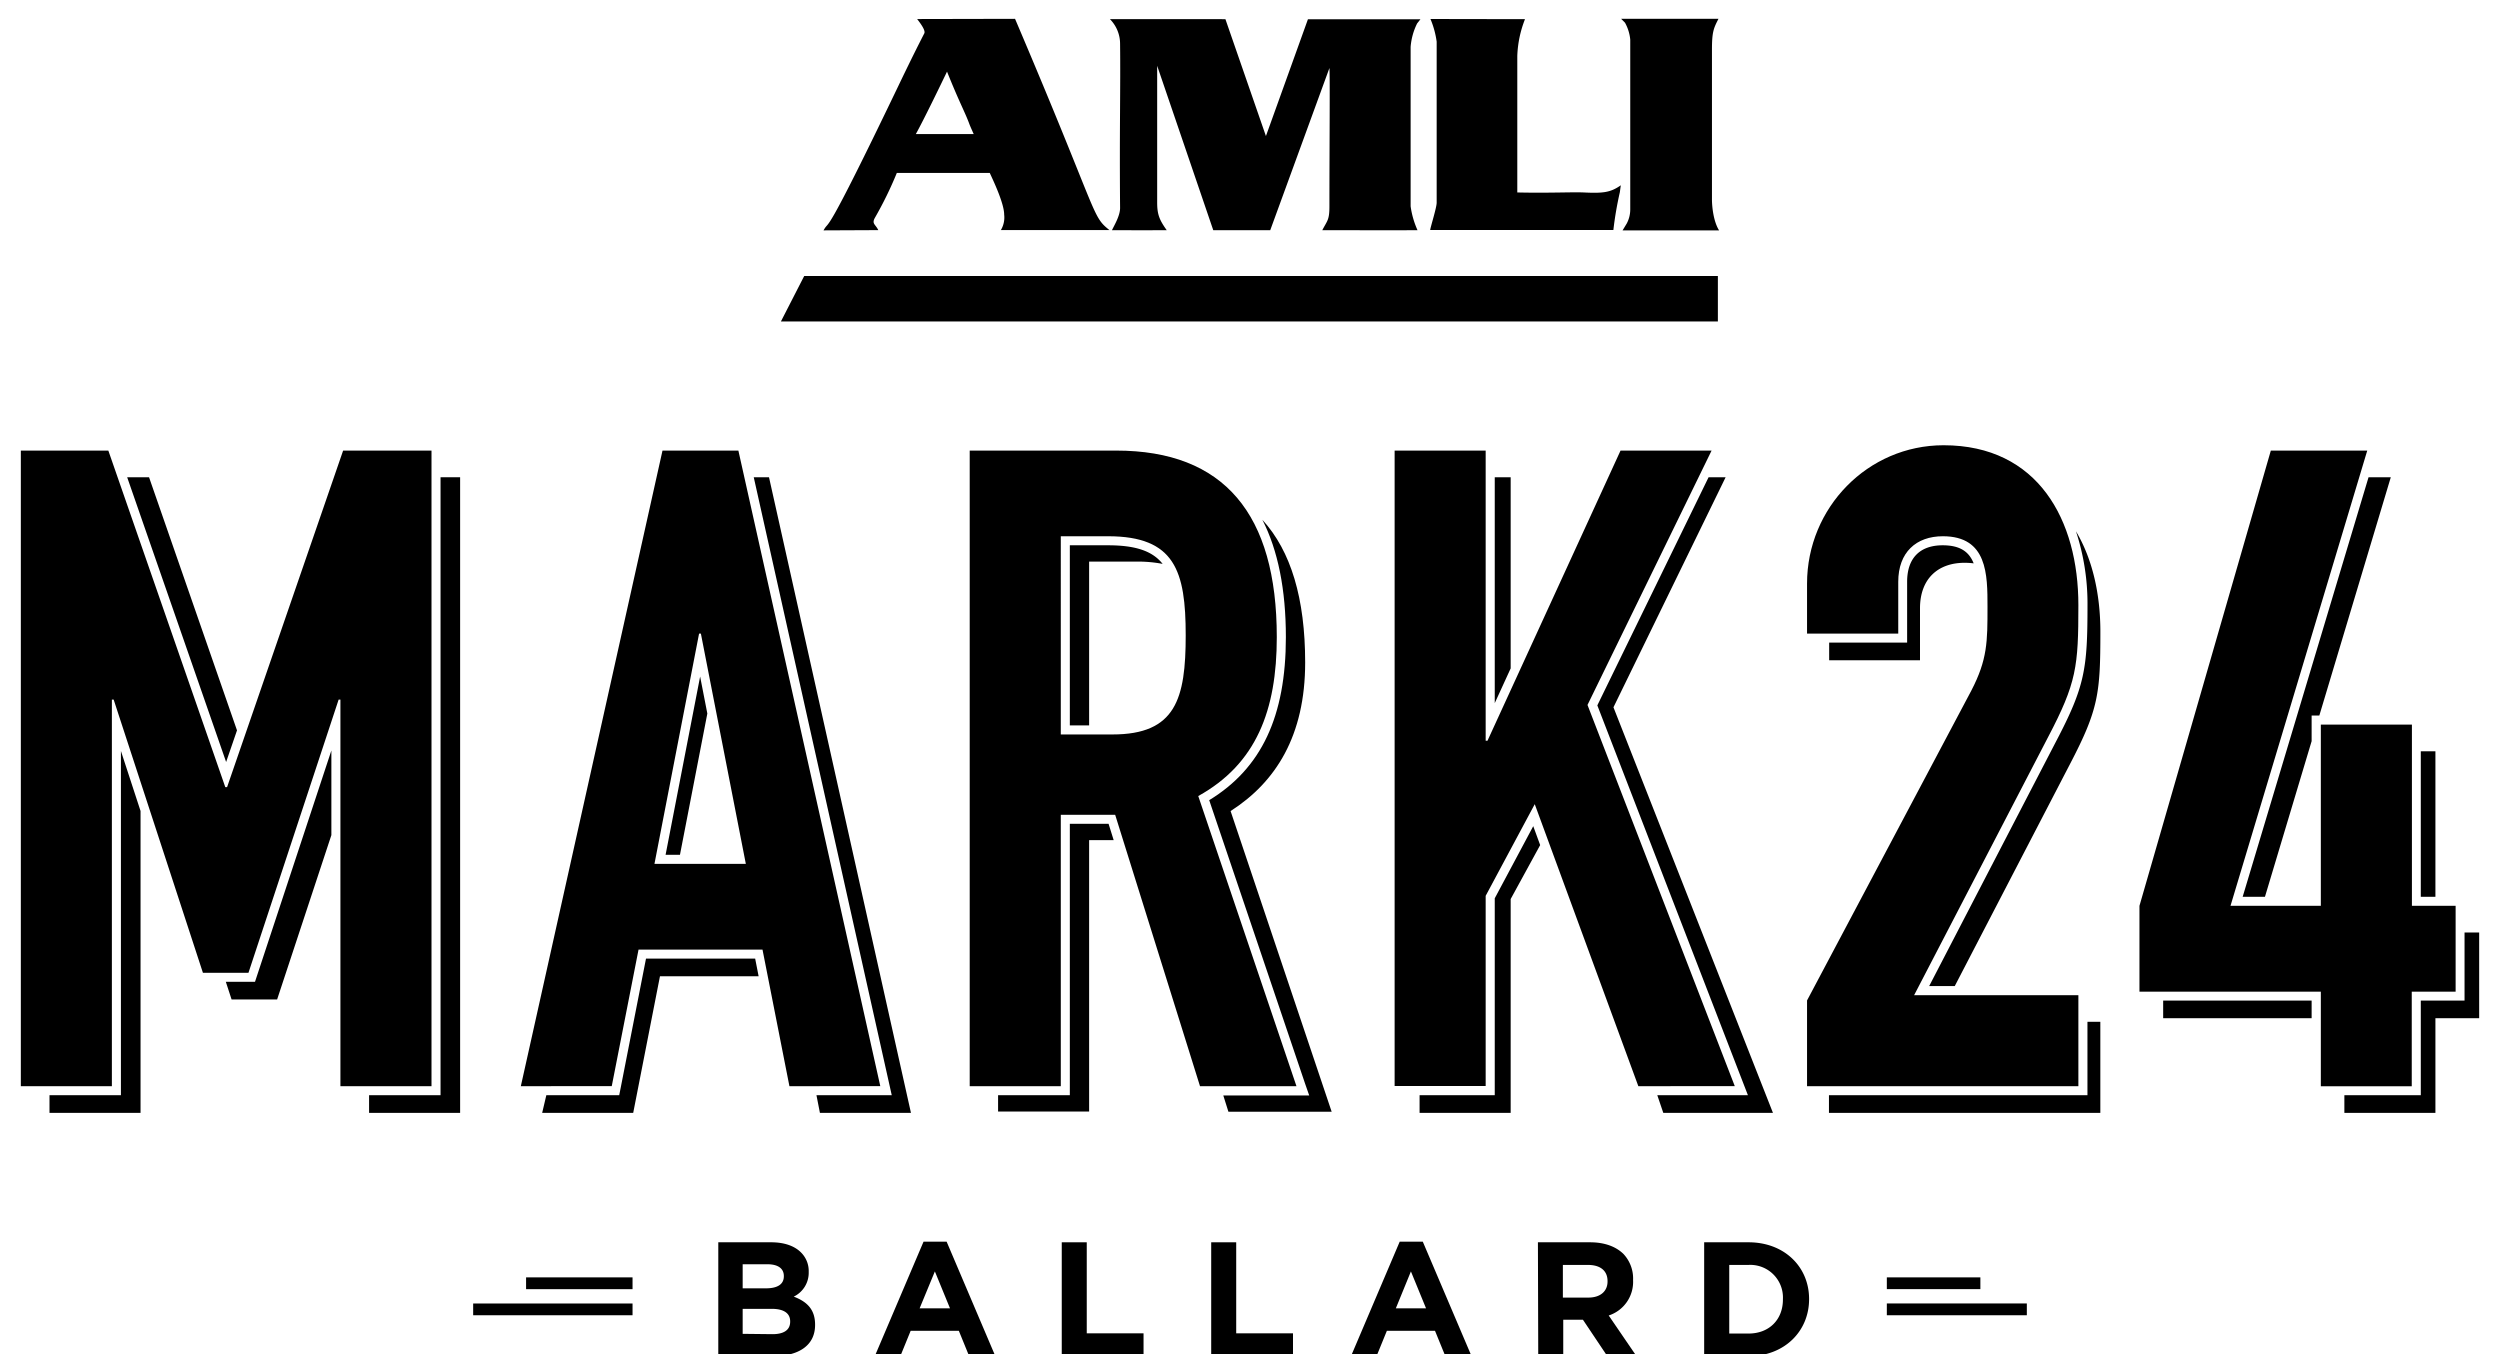 <?xml version="1.0" encoding="utf-8"?>
<svg xmlns="http://www.w3.org/2000/svg" id="Layer_1" data-name="Layer 1" viewBox="0 0 600 325">
  <defs>
    <style>.cls-1{fill-rule:evenodd;}</style>
  </defs>
  <title>Mark24</title>
  <path d="M172.39,298.15h12.69c3.12,0,5.58.86,7.14,2.42a6.26,6.26,0,0,1,1.87,4.65v.07a6.36,6.36,0,0,1-3.59,5.9c3.16,1.21,5.12,3.05,5.12,6.72V318c0,5-4.06,7.5-10.23,7.5h-13Zm11.4,11.05c2.65,0,4.33-.86,4.33-2.89v-.08c0-1.79-1.4-2.81-3.94-2.81h-5.94v5.78Zm1.6,11c2.65,0,4.25-.94,4.25-3v-.08c0-1.83-1.36-3-4.45-3h-6.95v6Z"/>
  <path d="M221.65,298h5.54l11.71,27.52h-6.28l-2.5-6.13H218.56l-2.5,6.13h-6.13ZM228,314l-3.63-8.86L220.71,314Z"/>
  <path d="M254.82,298.15h6V320h13.63v5.47H254.82Z"/>
  <path d="M290.69,298.15h6V320h13.63v5.47H290.69Z"/>
  <path d="M335.93,298h5.54l11.72,27.52H346.9l-2.5-6.13H332.85l-2.5,6.13h-6.13ZM342.25,314l-3.63-8.86L335,314Z"/>
  <path d="M369.1,298.15h12.5c3.47,0,6.17,1,8,2.77a8.59,8.59,0,0,1,2.34,6.25v.08a8.49,8.49,0,0,1-5.85,8.47l6.67,9.76h-7l-5.86-8.75h-4.72v8.75h-6Zm12.11,13.27c2.93,0,4.6-1.56,4.6-3.86v-.08c0-2.57-1.79-3.9-4.72-3.9h-6v7.84Z"/>
  <path d="M409,298.15h10.66c8.59,0,14.52,5.9,14.52,13.59v.07c0,7.7-5.93,13.67-14.52,13.67H409Zm10.66,21.9c4.92,0,8.24-3.32,8.24-8.16v-.08a7.84,7.84,0,0,0-8.24-8.23h-4.64v16.47Z"/>
  <path d="M486.44,312.83h-33.6v2.83h33.6Z"/>
  <path d="M475.29,306.57H452.84v2.82h22.45Z"/>
  <path d="M113.56,312.84h38.25v2.82H113.56Z"/>
  <path d="M126.26,306.57h25.55v2.83H126.26Z"/>
  <path d="M294.1,4.6l9.72,28.05.08-.21,10-27.81,27,0-.79,1a15.3,15.3,0,0,0-1.56,5.63V49.51a21,21,0,0,0,1.65,5.73c-7.58.06-14.44,0-22.85,0,1.23-2.36,1.71-2.43,1.71-5.74,0-14.25.16-31.39,0-33.17l-14.2,38.91H291.18L277.72,15.79V48.58c0,2.82.49,4.14,2.29,6.66-11.88.06-5,0-13.14,0,.57-1.2,1.95-3.45,1.95-5.33-.16-19.28.13-28.73,0-39.32a8.42,8.42,0,0,0-2.44-6Z"/>
  <path class="cls-1" d="M366,4.6a26.4,26.4,0,0,0-1.85,8.85V46.19c7.7.17,13.06-.12,15.95,0,4.67.23,6.45,0,8.89-1.72l-.23,1.68a83.18,83.18,0,0,0-1.55,9.05H343.24c.13-.89,1.56-5.38,1.56-6.56V10a21.42,21.42,0,0,0-1.49-5.44Z"/>
  <path d="M389.07,4.52h23.36c-1.18,2.31-1.56,3.14-1.56,7.47V47.83c0,1.84.38,5.37,1.71,7.46H389.42l1-1.65a7.21,7.21,0,0,0,.84-3.31V9.51A10.35,10.35,0,0,0,390,5.45l-.92-.93Z"/>
  <polygon points="193.01 66.24 187.42 77.15 412.29 77.15 412.29 66.24 193.01 66.24 193.01 66.24"/>
  <path class="cls-1" d="M243.61,4.52c20.33,47.71,18.29,47.23,22.66,50.7l-26.06,0A5.91,5.91,0,0,0,241,51.5c0-2.76-2.78-8.51-3.46-10h-22.3A89.64,89.64,0,0,1,210,52.23c-.85,1.5.1,1.56.79,3l-13.14.06c1.65-3-.54,3.88,18.08-34.93,0,0,3.14-6.6,6.1-12.35.27-.53-.35-1.7-1.72-3.44ZM227.29,17.2c3,7.49,4.33,9.74,5.4,12.68.17.46,1,2.3,1,2.3H219.8c2-3.62,5.9-11.7,7.49-15Z"/>
  <path d="M5,108.14H26l28.07,80.77h.43l27.85-80.77h21.21V260.68H81.7V167.91h-.43L59.63,233.47H48.7L27.28,167.91h-.43v92.77H5Z"/>
  <path d="M159,108.14h18.21l34.06,152.54H189.46L183,227.9H153.25l-6.43,32.78H125Zm9.21,43.92h-.43l-10.71,55.27H179Z"/>
  <path d="M232.73,108.14h35.14c25.92,0,38.56,15.21,38.56,44.77,0,17.57-4.93,30.43-18.85,38.14l23.57,69.63H288l-20.36-65.13H254.59v65.13H232.73Zm21.86,68.13H267c15.21,0,17.57-8.58,17.57-23.79,0-15.42-2.57-23.78-18.64-23.78H254.59Z"/>
  <path d="M334.71,108.14h21.85v69.63H357l31.93-69.63h21.85L381,169.19l35.35,91.49H393.2L368.34,193,356.56,215v45.64H334.71Z"/>
  <path d="M433.69,240.11l39.42-74.35C477,158.27,477,154,477,145.63c0-7.72,0-16.93-10.71-16.93-6.42,0-10.71,3.86-10.71,10.93v12.43H433.69v-12c0-18.2,14.57-33.2,32.77-33.2,22.71,0,32.35,18,32.35,38.35,0,14.78-.42,18.64-7.28,31.71l-32.14,61.92h39.42v21.85H433.69Z"/>
  <path d="M557,238H513.47V217.4L545,108.14h23.14L535.32,217.4H557V173.91h21.86V217.4h10.49V238H578.82v22.71H557Z"/>
  <polygon points="105.73 260.68 105.73 262.85 103.55 262.85 88.58 262.85 88.58 267.09 110.43 267.09 110.43 114.54 105.73 114.54 105.73 260.68"/>
  <polygon points="29.02 260.68 29.02 262.85 26.85 262.85 11.88 262.85 11.88 267.09 33.73 267.09 33.73 194.64 29.02 180.23 29.02 260.68"/>
  <polygon points="61.69 234.15 61.2 235.64 59.63 235.64 54.2 235.64 55.58 239.87 66.51 239.87 79.53 200.43 79.53 180.12 61.69 234.15"/>
  <polygon points="56.88 175.29 35.77 114.54 30.52 114.54 54.27 182.88 56.88 175.29"/>
  <polygon points="168.03 162.37 159.74 205.16 163.19 205.16 169.76 171.25 168.03 162.37"/>
  <polygon points="155.04 230.07 148.96 261.1 148.61 262.85 146.82 262.85 131.12 262.85 130.12 267.09 151.97 267.09 158.39 234.31 182.07 234.31 181.24 230.07 155.04 230.07"/>
  <polygon points="180.9 114.54 213.43 260.21 214.02 262.85 211.31 262.85 195.95 262.85 196.78 267.09 218.63 267.09 184.56 114.54 180.9 114.54"/>
  <path d="M313.24,159c0-15.31-3.4-26.76-10.27-34.25,3.74,7.31,5.64,16.74,5.64,28.17,0,19-5.86,31.48-18.4,39.12l23,68,1,2.87H293.59l1.23,3.91H319.6l-24.26-72.17C306.2,187.71,313.24,176.56,313.24,159Z"/>
  <path d="M272.75,134.78a32.46,32.46,0,0,1,6.28.55c-2.41-3.06-6.44-4.46-13.09-4.46h-9.18v43.22h4.63V134.78Z"/>
  <polygon points="256.76 197.72 256.76 260.68 256.76 262.85 254.59 262.85 239.54 262.85 239.54 266.76 261.39 266.76 261.39 201.63 267.28 201.63 266.06 197.72 256.76 197.72"/>
  <polygon points="362.56 160.41 362.56 114.54 358.74 114.54 358.74 168.75 362.56 160.41"/>
  <polygon points="358.74 215.59 358.74 260.68 358.74 262.85 356.56 262.85 340.7 262.85 340.7 267.09 362.56 267.09 362.56 215.77 369.64 202.82 367.98 198.28 358.74 215.59"/>
  <polygon points="414.15 114.54 410.06 114.54 383.36 169.29 418.36 259.9 419.5 262.85 416.33 262.85 397.75 262.85 399.19 267.09 425.51 267.09 387.23 169.75 414.15 114.54"/>
  <path d="M466.25,130.87c-5.51,0-8.54,3.11-8.54,8.76v14.6H439v4.23H460.8V146c0-7.08,4.29-10.93,10.72-10.93a16.11,16.11,0,0,1,2.16.14C472.59,132.44,470.45,130.87,466.25,130.87Z"/>
  <path d="M504.09,151.6c0-8.92-1.86-17.39-5.86-24.09A55.51,55.51,0,0,1,501,145.2c0,15.35-.61,19.51-7.53,32.71L463,236.66h6.14l27.69-53.35C503.65,170.24,504.09,166.39,504.09,151.6Z"/>
  <polygon points="500.99 262.85 498.81 262.85 438.95 262.85 438.95 267.09 504.08 267.09 504.08 245.23 500.99 245.23 500.99 260.68 500.99 262.85"/>
  <polygon points="591.49 223.8 591.49 237.97 591.49 240.14 589.31 240.14 580.99 240.14 580.99 260.68 580.99 262.85 578.82 262.85 562.65 262.85 562.65 267.09 584.5 267.09 584.5 244.37 595 244.37 595 223.8 591.49 223.8"/>
  <polygon points="543.59 215.23 554.79 177.88 554.79 173.91 554.79 171.73 556.64 171.73 573.79 114.54 568.45 114.54 538.24 215.23 543.59 215.23"/>
  <rect x="519.16" y="240.14" width="35.63" height="4.23"/>
  <rect x="580.99" y="180.31" width="3.51" height="34.92"/>
</svg>